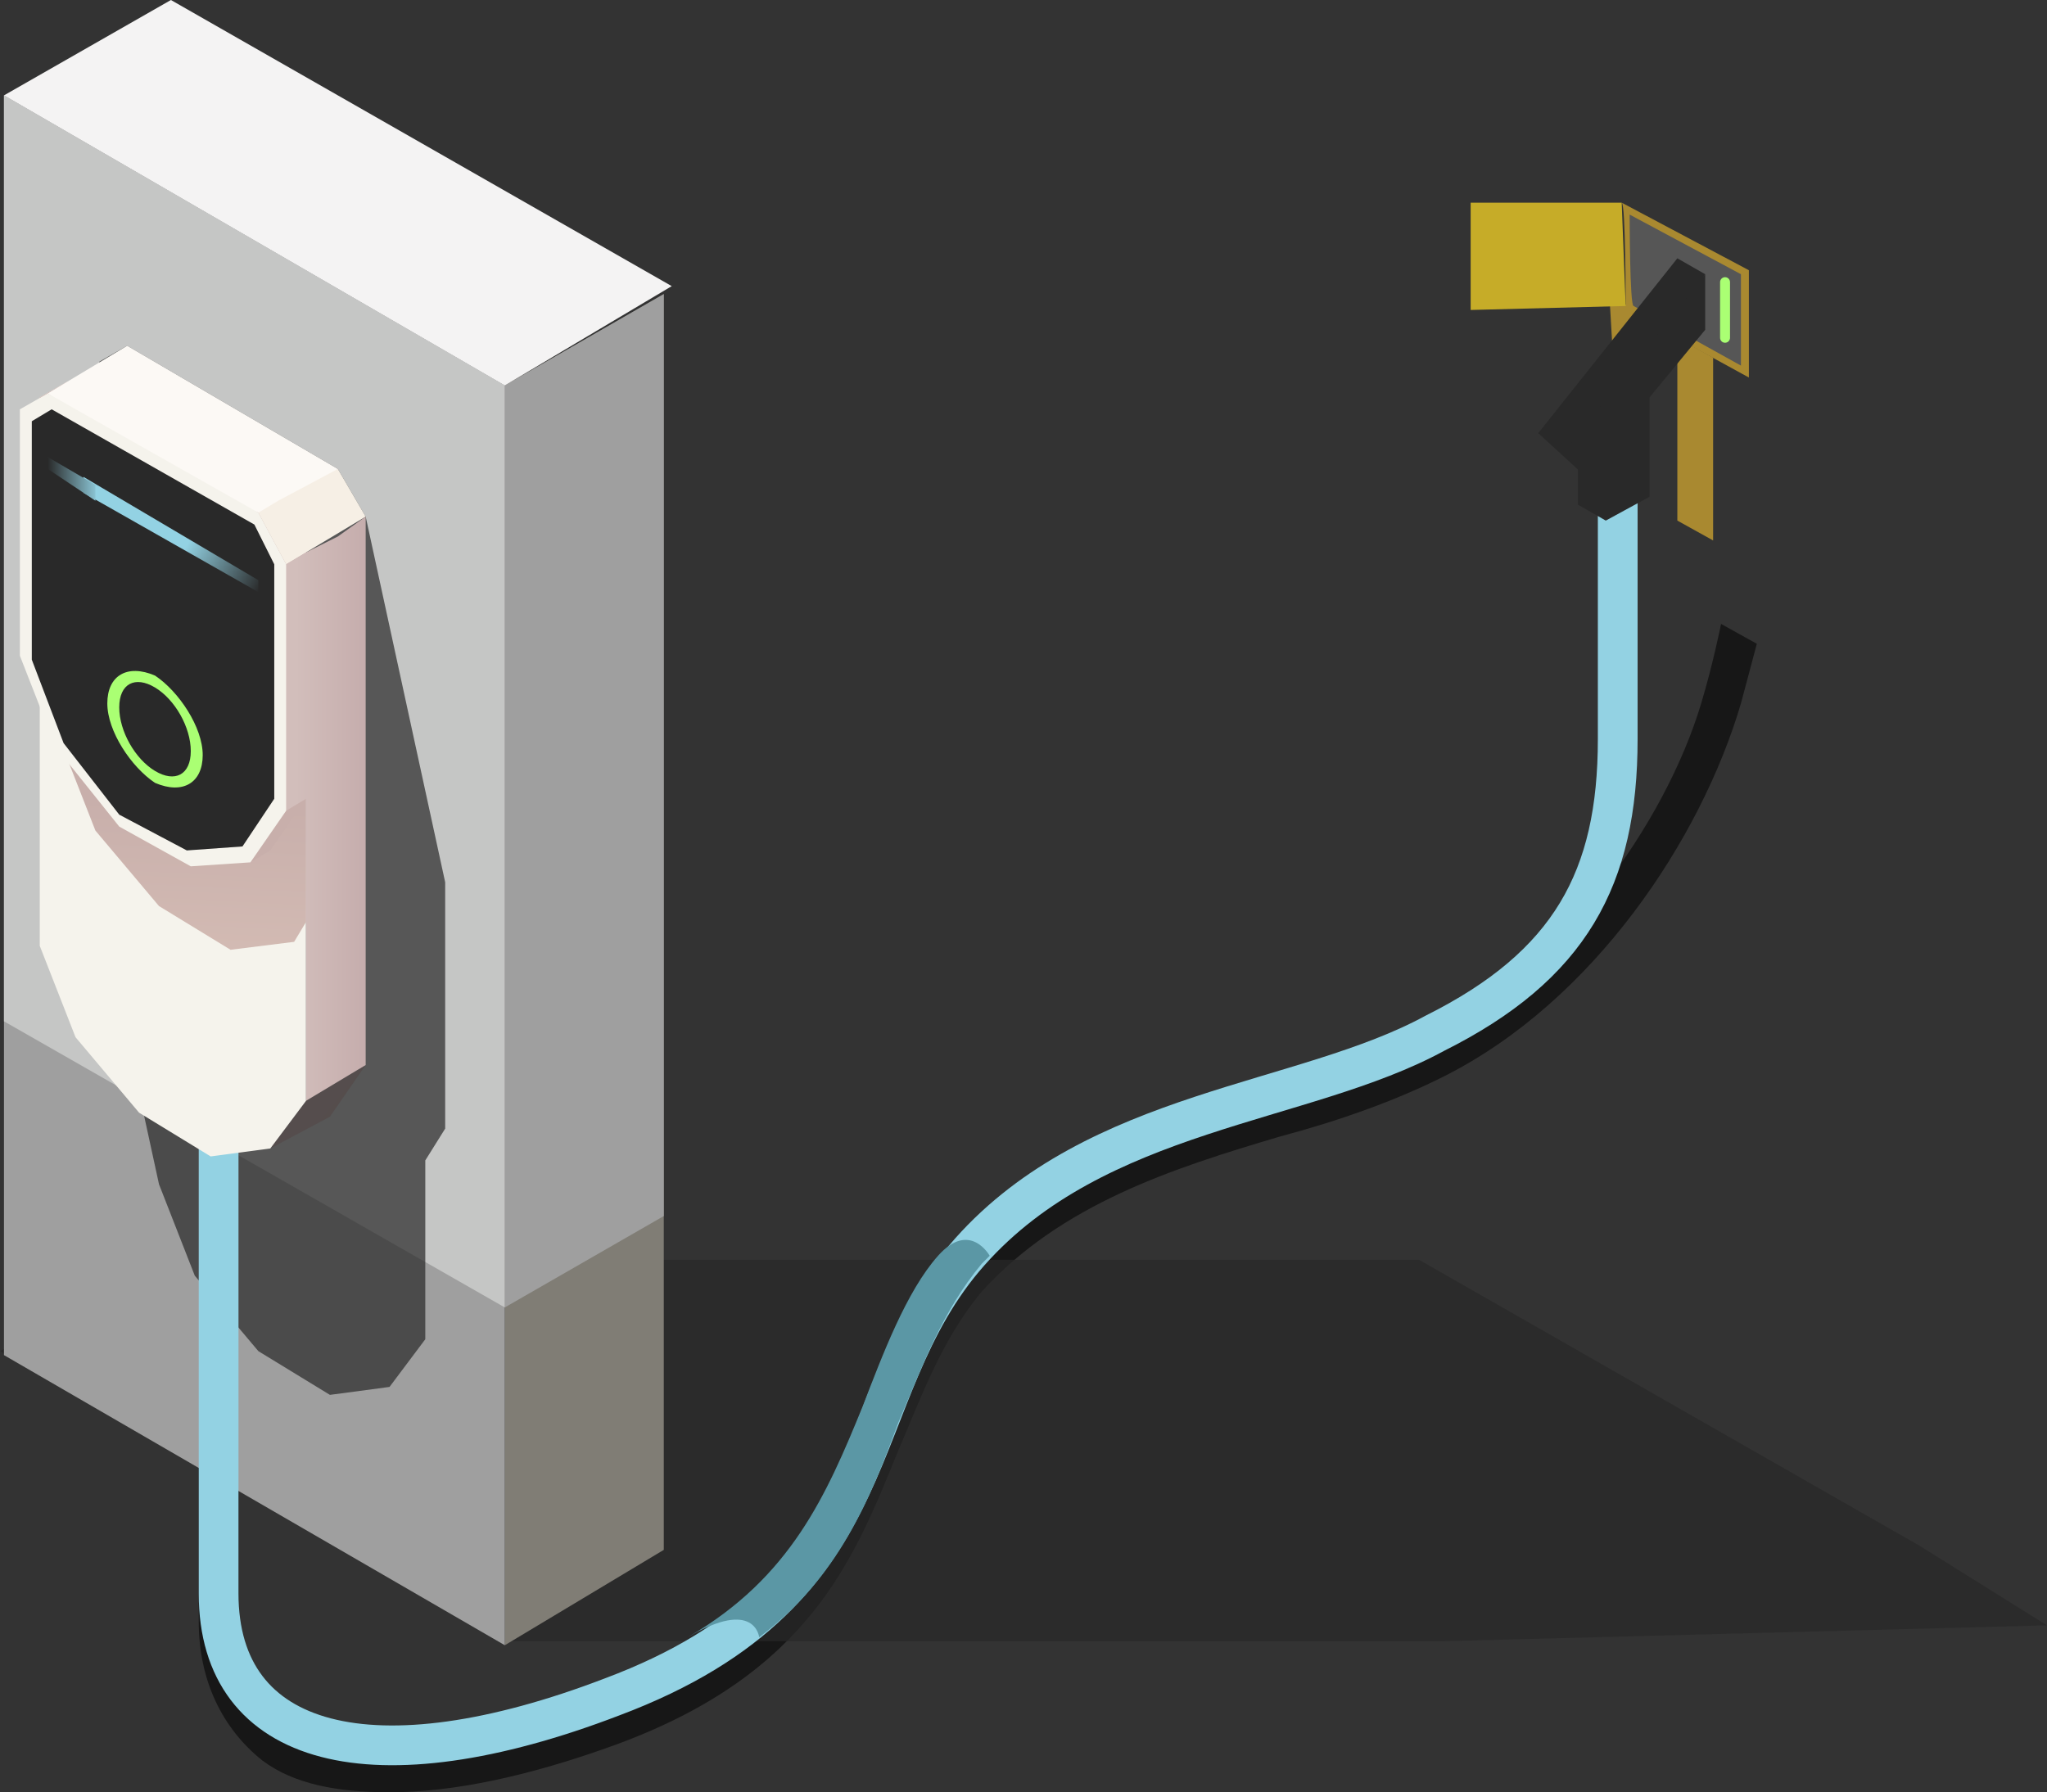 <?xml version="1.0" encoding="utf-8"?>
<!-- Generator: Adobe Illustrator 26.0.3, SVG Export Plug-In . SVG Version: 6.00 Build 0)  -->
<svg version="1.1" id="Layer_1" xmlns="http://www.w3.org/2000/svg" xmlns:xlink="http://www.w3.org/1999/xlink" x="0px" y="0px"
	 viewBox="0 0 51.5 45.1" style="enable-background:new 0 0 51.5 45.1;" xml:space="preserve">
<rect x="0" y="0" width="51.5" height="45.1" fill="#333333" stroke="none"/>
<style type="text/css">
	.st0{display:none;}
	.st1{display:inline;}
	.st2{opacity:0.7;fill-rule:evenodd;clip-rule:evenodd;fill:#292929;enable-background:new    ;}
	.st3{fill-rule:evenodd;clip-rule:evenodd;fill:#E5DED8;}
	.st4{fill-rule:evenodd;clip-rule:evenodd;fill:#D0CAC1;}
	.st5{fill-rule:evenodd;clip-rule:evenodd;fill:url(#SVGID_1_);}
	.st6{fill-rule:evenodd;clip-rule:evenodd;fill:url(#SVGID_00000146466605576880117230000002568470528084662692_);}
	.st7{fill-rule:evenodd;clip-rule:evenodd;fill:url(#SVGID_00000027579059977246846410000015658534693106355643_);}
	.st8{fill-rule:evenodd;clip-rule:evenodd;fill:url(#SVGID_00000018237528433747742270000011155822112326407059_);}
	.st9{fill-rule:evenodd;clip-rule:evenodd;fill:url(#SVGID_00000062890894243804339390000011236627509037202323_);}
	.st10{fill-rule:evenodd;clip-rule:evenodd;fill:url(#SVGID_00000052102332492932494270000004585388989986747570_);}
	.st11{fill-rule:evenodd;clip-rule:evenodd;fill:#DEBA8A;}
	.st12{fill-rule:evenodd;clip-rule:evenodd;fill:url(#SVGID_00000044143644507723766360000006238874523152377511_);}
	.st13{fill-rule:evenodd;clip-rule:evenodd;fill:url(#SVGID_00000104665540143359207320000002961711478249176708_);}
	.st14{fill-rule:evenodd;clip-rule:evenodd;fill:url(#SVGID_00000166674930840041430890000015882127525640783538_);}
	.st15{fill-rule:evenodd;clip-rule:evenodd;fill:url(#SVGID_00000065041586349219704360000017229568091025965710_);}
	.st16{fill-rule:evenodd;clip-rule:evenodd;fill:#FADA9F;}
	.st17{fill-rule:evenodd;clip-rule:evenodd;fill:url(#SVGID_00000168096059704498649670000007235681447923067794_);}
	.st18{fill-rule:evenodd;clip-rule:evenodd;fill:url(#SVGID_00000177482455018795280460000016238800357478808511_);}
	.st19{fill-rule:evenodd;clip-rule:evenodd;fill:url(#SVGID_00000030448823858923624010000015351338544474712237_);}
	.st20{fill-rule:evenodd;clip-rule:evenodd;fill:url(#SVGID_00000102535461114628108960000000415024946606904743_);}
	.st21{fill-rule:evenodd;clip-rule:evenodd;fill:url(#SVGID_00000082360057477380099420000007838223417121917878_);}
	.st22{fill-rule:evenodd;clip-rule:evenodd;fill:url(#SVGID_00000059293428619994270770000001179734631156036792_);}
	.st23{fill-rule:evenodd;clip-rule:evenodd;fill:url(#SVGID_00000071518147158075470200000013809466698919977398_);}
	.st24{fill-rule:evenodd;clip-rule:evenodd;fill:url(#SVGID_00000004539030245779755300000003152111351755163574_);}
	.st25{fill-rule:evenodd;clip-rule:evenodd;fill:url(#SVGID_00000062871822802622574720000007700067531950836921_);}
	
		.st26{opacity:0.7;fill-rule:evenodd;clip-rule:evenodd;fill:url(#SVGID_00000014635600430735046840000008772845403078660532_);enable-background:new    ;}
	.st27{fill-rule:evenodd;clip-rule:evenodd;fill:url(#SVGID_00000127043103875887432800000002544188724205179784_);}
	.st28{fill-rule:evenodd;clip-rule:evenodd;fill:url(#SVGID_00000181786641294537395990000002089565218774730668_);}
	.st29{fill-rule:evenodd;clip-rule:evenodd;fill:url(#SVGID_00000144298975790604061380000001803937643590981567_);}
	.st30{fill-rule:evenodd;clip-rule:evenodd;fill:#F5D938;}
	.st31{fill-rule:evenodd;clip-rule:evenodd;fill:#FDE354;}
	.st32{fill-rule:evenodd;clip-rule:evenodd;fill:url(#SVGID_00000080199786845506415460000013192760280315453622_);}
	.st33{fill-rule:evenodd;clip-rule:evenodd;fill:#9C8823;}
	.st34{fill:#C05F2E;}
	.st35{fill:#8B2C17;}
	.st36{fill:#F6AF86;}
	.st37{opacity:0.6;fill:#F18B64;enable-background:new    ;}
	.st38{fill:#F18B64;}
	.st39{fill:#BC5525;}
	.st40{fill:#BC2934;}
	.st41{fill:#E23D42;}
	.st42{fill:#FED04F;}
	.st43{fill:#399660;}
	.st44{fill:#71BF93;}
	.st45{fill:#2CB5AD;}
	.st46{fill:#55B681;}
	.st47{fill:#212331;}
	.st48{fill:#481713;}
	.st49{fill:#1F0605;}
	.st50{fill:#FBCC98;}
	.st51{fill:#454545;}
	.st52{fill:#767575;}
	.st53{fill:#606060;}
	.st54{fill:#5EBFBC;}
	.st55{opacity:0.5;fill:#5EBFBC;enable-background:new    ;}
	.st56{fill:#E5DED8;}
	.st57{fill:url(#SVGID_00000157294945396064071070000009195584527223374773_);}
	.st58{fill:#D0CAC1;}
	.st59{fill:#5C5B5C;}
	.st60{opacity:0.55;enable-background:new    ;}
	.st61{fill-rule:evenodd;clip-rule:evenodd;fill:url(#SVGID_00000099638280783765757590000014615089987621522570_);}
	.st62{fill-rule:evenodd;clip-rule:evenodd;fill:#9F9F9F;}
	.st63{fill-rule:evenodd;clip-rule:evenodd;fill:#C5C6C5;}
	.st64{fill-rule:evenodd;clip-rule:evenodd;fill:#F4F3F3;}
	.st65{fill-rule:evenodd;clip-rule:evenodd;fill:#63A1B1;}
	.st66{fill-rule:evenodd;clip-rule:evenodd;fill:url(#SVGID_00000057135321736948643360000004238487899129672366_);}
	.st67{fill:none;stroke:#93D2E3;stroke-miterlimit:10;}
	.st68{fill:#5B97A5;}
	.st69{fill-rule:evenodd;clip-rule:evenodd;fill:#A98930;}
	.st70{fill-rule:evenodd;clip-rule:evenodd;fill:#F5F3EC;}
	.st71{fill-rule:evenodd;clip-rule:evenodd;fill:url(#SVGID_00000067925621880895878680000001089138087887404961_);}
	.st72{fill-rule:evenodd;clip-rule:evenodd;fill:#C8AFAB;}
	.st73{fill-rule:evenodd;clip-rule:evenodd;fill:#FCF9F5;}
	.st74{fill-rule:evenodd;clip-rule:evenodd;fill:#F6EFE5;}
	.st75{fill-rule:evenodd;clip-rule:evenodd;fill:url(#SVGID_00000029014025417283085350000000102256685298144954_);}
	.st76{fill-rule:evenodd;clip-rule:evenodd;fill:#292929;}
	.st77{fill-rule:evenodd;clip-rule:evenodd;fill:url(#SVGID_00000139994013116951504800000017993324929106654112_);}
	.st78{fill-rule:evenodd;clip-rule:evenodd;fill:#AAFF73;}
	.st79{fill-rule:evenodd;clip-rule:evenodd;fill:url(#SVGID_00000041986043017280213290000005229588419084327326_);}
	.st80{fill-rule:evenodd;clip-rule:evenodd;fill:#565656;}
	.st81{fill:#A98930;}
	.st82{fill:none;stroke:#AAFF73;stroke-width:0.25;stroke-linecap:round;stroke-linejoin:round;stroke-miterlimit:10;}
	.st83{fill-rule:evenodd;clip-rule:evenodd;fill:#C6AC28;}
</style>
<g id="Layer_1_00000149341664659648248860000013999529981387630761_" class="st0">
	<g class="st1">
		<g id="Layer_2_00000093890303072686775040000002081366211503548605_">
			<g id="Layer_1-2">
				<path class="st2" d="M-59.9-2.1l51.6,29.8l-2.3,1.4l2.7,1.5h30.3l2,1.2H26l2-1.2h6.8l7-4l-2.7-1.5h-6.8l12.9-7.5l2-1.2l0,0
					l-2-1.2l0,0L29.8,6.4l0,0l-2-1.2l0,0L12.5-3.6l0,0l-2-1.2l0,0l-15.4-8.8l-2-1.2h-1.6l-12.2,7.2h-39.6l-7,4l2.7,1.5H-59.9z
					 M26.5,25h-8.3L7.9,19L27,8l14.5,8.4L26.5,25L26.5,25z M12.5,25H0.9l-47-27.1h11.7L12.5,25L12.5,25z M-24.8-2.1h2.8l7-4
					l-1.4-0.8l8.7-5L6.8-3.5l-19.1,11l-14.5-8.4L-24.8-2.1L-24.8-2.1z M5,17.4L-9.5,9L9.6-2l14.5,8.3L5,17.4L5,17.4z M-2,25
					L-48.9-2.1h0.9L-1.1,25H-2z"/>
				<polygon class="st2" points="-73.4,-6.2 -64.4,-6.2 -59.5,-9 -64.4,-11.8 -73.4,-11.8 				"/>
				<polygon class="st3" points="-68.5,-18 -73.4,-15.2 -78.3,-18 -73.4,-20.8 				"/>
				<polygon class="st4" points="-78.3,-18 -73.4,-15.2 -73.4,-6.2 -78.3,-9 				"/>
				
					<linearGradient id="SVGID_1_" gradientUnits="userSpaceOnUse" x1="-88.261" y1="-728.763" x2="-78.302" y2="-733.623" gradientTransform="matrix(1 0 0 -1 0 -749.31)">
					<stop  offset="0" style="stop-color:#A19487"/>
					<stop  offset="1" style="stop-color:#7F7C75"/>
				</linearGradient>
				<polygon class="st5" points="-68.5,-18 -73.4,-15.2 -73.4,-6.2 -68.5,-9 				"/>
				<polygon class="st4" points="-69.4,-18 -73.4,-15.7 -77.4,-18 -73.4,-20.3 				"/>
				
					<linearGradient id="SVGID_00000016076933806647879300000003282952574088450982_" gradientUnits="userSpaceOnUse" x1="-81.094" y1="-712.322" x2="-70.464" y2="-745.051" gradientTransform="matrix(1 0 0 -1 0 -749.31)">
					<stop  offset="0" style="stop-color:#A19487"/>
					<stop  offset="1" style="stop-color:#7F7C75"/>
				</linearGradient>
				
					<polygon style="fill-rule:evenodd;clip-rule:evenodd;fill:url(#SVGID_00000016076933806647879300000003282952574088450982_);" points="
					-72,-16.6 -73.4,-15.7 -77.4,-18 -73.4,-20.3 				"/>
				
					<linearGradient id="SVGID_00000013876844502804543400000007339058021368429758_" gradientUnits="userSpaceOnUse" x1="8.88" y1="-729.625" x2="-1.77" y2="-749.645" gradientTransform="matrix(1 0 0 -1 0 -749.31)">
					<stop  offset="0" style="stop-color:#1B160A"/>
					<stop  offset="1" style="stop-color:#373328"/>
				</linearGradient>
				
					<polygon style="fill-rule:evenodd;clip-rule:evenodd;fill:url(#SVGID_00000013876844502804543400000007339058021368429758_);" points="
					-2.1,-4 -2.1,-10.2 10.3,-17.3 10.3,-11.2 				"/>
				
					<linearGradient id="SVGID_00000124140263166984088780000018066631432149261235_" gradientUnits="userSpaceOnUse" x1="14.196" y1="-754.691" x2="3.976" y2="-738.331" gradientTransform="matrix(1 0 0 -1 0 -749.31)">
					<stop  offset="0" style="stop-color:#2A241B"/>
					<stop  offset="1" style="stop-color:#444035"/>
				</linearGradient>
				
					<polygon style="fill-rule:evenodd;clip-rule:evenodd;fill:url(#SVGID_00000124140263166984088780000018066631432149261235_);" points="
					-1.5,-5 9.8,-11.5 9.8,-16.4 -1.5,-9.8 				"/>
				
					<linearGradient id="SVGID_00000147928644548497169820000005025633502617490076_" gradientUnits="userSpaceOnUse" x1="-86.308" y1="-646.479" x2="-47.478" y2="-765.989" gradientTransform="matrix(1 0 0 -1 0 -749.31)">
					<stop  offset="0" style="stop-color:#A19487"/>
					<stop  offset="1" style="stop-color:#7F7C75"/>
				</linearGradient>
				
					<polygon style="fill-rule:evenodd;clip-rule:evenodd;fill:url(#SVGID_00000147928644548497169820000005025633502617490076_);" points="
					-64.6,-2.1 -64.6,-44.7 -57.7,-48.7 -57.7,-6.1 				"/>
				<polygon class="st3" points="-67.3,-46.3 -64.6,-44.7 -57.7,-48.7 -60.3,-50.3 				"/>
				<polygon class="st3" points="-64.6,-8.4 -10.7,22.7 -5.3,19.6 -59.2,-11.5 				"/>
				
					<linearGradient id="SVGID_00000057131012141417060620000004468883297455715762_" gradientUnits="userSpaceOnUse" x1="-70.526" y1="-706.049" x2="-50.867" y2="-766.559" gradientTransform="matrix(1 0 0 -1 0 -749.31)">
					<stop  offset="0" style="stop-color:#A19487"/>
					<stop  offset="1" style="stop-color:#7F7C75"/>
				</linearGradient>
				
					<polygon style="fill-rule:evenodd;clip-rule:evenodd;fill:url(#SVGID_00000057131012141417060620000004468883297455715762_);" points="
					-53.8,-8.4 -59.2,-11.5 -64.6,-8.4 				"/>
				<polygon class="st11" points="-64.1,-8.7 -10.2,22.4 -10.2,21.7 -64.1,-9.4 				"/>
				
					<linearGradient id="SVGID_00000085929793612385449790000014949842852971024546_" gradientUnits="userSpaceOnUse" x1="-62.924" y1="-739.748" x2="-64.234" y2="-740.738" gradientTransform="matrix(1 0 0 -1 0 -749.31)">
					<stop  offset="0" style="stop-color:#B2946B"/>
					<stop  offset="1" style="stop-color:#A3855C"/>
				</linearGradient>
				
					<polygon style="fill-rule:evenodd;clip-rule:evenodd;fill:url(#SVGID_00000085929793612385449790000014949842852971024546_);" points="
					-64.1,-8.7 -63.5,-8.4 -63.5,-9.1 -64.1,-9.4 				"/>
				<polygon class="st11" points="-62.7,-9.5 -8.7,21.6 -8.7,20.9 -62.7,-10.2 				"/>
				<polygon class="st11" points="-61.3,-10.4 -7.3,20.8 -7.3,20.1 -61.3,-11.1 				"/>
				<polygon class="st11" points="-59.8,-11.2 -5.9,20 -5.9,19.2 -59.8,-11.9 				"/>
				
					<linearGradient id="SVGID_00000134950115898316118880000014216383685319134346_" gradientUnits="userSpaceOnUse" x1="-60.244" y1="-738.797" x2="-61.324" y2="-739.697" gradientTransform="matrix(1 0 0 -1 0 -749.31)">
					<stop  offset="0" style="stop-color:#B2946B"/>
					<stop  offset="1" style="stop-color:#A3855C"/>
				</linearGradient>
				
					<polygon style="fill-rule:evenodd;clip-rule:evenodd;fill:url(#SVGID_00000134950115898316118880000014216383685319134346_);" points="
					-62.7,-9.5 -60.7,-8.4 -60.7,-9.1 -62.7,-10.2 				"/>
				
					<linearGradient id="SVGID_00000103958335870493599300000012076955620432810894_" gradientUnits="userSpaceOnUse" x1="-58.331" y1="-738.103" x2="-59.211" y2="-739.113" gradientTransform="matrix(1 0 0 -1 0 -749.31)">
					<stop  offset="0" style="stop-color:#B2946B"/>
					<stop  offset="1" style="stop-color:#A3855C"/>
				</linearGradient>
				
					<polygon style="fill-rule:evenodd;clip-rule:evenodd;fill:url(#SVGID_00000103958335870493599300000012076955620432810894_);" points="
					-61.3,-10.4 -57.9,-8.4 -57.9,-9.1 -61.3,-11.1 				"/>
				
					<linearGradient id="SVGID_00000021086879782225150340000012472376975791208338_" gradientUnits="userSpaceOnUse" x1="-55.972" y1="-737.515" x2="-57.092" y2="-738.806" gradientTransform="matrix(1 0 0 -1 0 -749.31)">
					<stop  offset="0" style="stop-color:#B2946B"/>
					<stop  offset="1" style="stop-color:#A3855C"/>
				</linearGradient>
				
					<polygon style="fill-rule:evenodd;clip-rule:evenodd;fill:url(#SVGID_00000021086879782225150340000012472376975791208338_);" points="
					-59.8,-11.2 -55,-8.4 -55,-9.1 -59.8,-11.9 				"/>
				<path class="st16" d="M-63.5-9.1l53.4,30.8l1-0.6L-62.5-9.7L-63.5-9.1L-63.5-9.1z M-62.1-9.9l1-0.6l53.3,30.8l-1,0.6L-62.1-9.9z
					 M-60.7-10.7l1-0.6l53.4,30.8l-1,0.6L-60.7-10.7z M-59.3-11.6l1-0.6l53.4,30.8l-1,0.6L-59.3-11.6z"/>
				
					<linearGradient id="SVGID_00000182522192223976933330000005931656080239481477_" gradientUnits="userSpaceOnUse" x1="-58.106" y1="-740.862" x2="-60.875" y2="-735.864" gradientTransform="matrix(1 0 0 -1 0 -749.31)">
					<stop  offset="0" style="stop-color:#B2946B"/>
					<stop  offset="1" style="stop-color:#A3855C"/>
				</linearGradient>
				<path style="fill-rule:evenodd;clip-rule:evenodd;fill:url(#SVGID_00000182522192223976933330000005931656080239481477_);" d="
					M-64.1-9.4l0.6,0.3h2L-63-10L-64.1-9.4L-64.1-9.4z M-60.7-9.1l-2-1.1l1-0.6l3,1.7C-58.7-9.1-60.7-9.1-60.7-9.1z M-57.9-9.1h2
					l-4.4-2.5l-1,0.6L-57.9-9.1L-57.9-9.1z M-55-9.1h2l-5.8-3.3l-1,0.6L-55-9.1z"/>
				<polygon class="st4" points="-64.6,-2.1 -64.6,-44.7 -67.3,-46.3 -67.3,-3.6 				"/>
				<polygon class="st3" points="11.2,-19.5 9.2,-18.3 -44.8,-49.5 -42.8,-50.6 				"/>
				<polygon class="st3" points="-66.6,-36.8 -64.6,-35.7 -40.8,-49.5 -42.8,-50.6 -57.7,-42 -58.5,-40.8 -64.6,-38 				"/>
				
					<linearGradient id="SVGID_00000167371346428251816740000007478184960668542387_" gradientUnits="userSpaceOnUse" x1="-57.04" y1="-710.654" x2="-63.01" y2="-703.274" gradientTransform="matrix(1 0 0 -1 0 -749.31)">
					<stop  offset="0" style="stop-color:#A19487"/>
					<stop  offset="1" style="stop-color:#7F7C75"/>
				</linearGradient>
				
					<polygon style="fill-rule:evenodd;clip-rule:evenodd;fill:url(#SVGID_00000167371346428251816740000007478184960668542387_);" points="
					-60.6,-38 -54.9,-40.8 -52.3,-42.8 -53.6,-43.5 -55,-43.5 -64.6,-38 				"/>
				
					<linearGradient id="SVGID_00000058549893896878199810000016782934142404354965_" gradientUnits="userSpaceOnUse" x1="8.887" y1="-735.591" x2="-6.193" y2="-737.981" gradientTransform="matrix(1 0 0 -1 0 -749.31)">
					<stop  offset="0" style="stop-color:#A19487"/>
					<stop  offset="1" style="stop-color:#7F7C75"/>
				</linearGradient>
				
					<polygon style="fill-rule:evenodd;clip-rule:evenodd;fill:url(#SVGID_00000058549893896878199810000016782934142404354965_);" points="
					-10.7,-5.2 -10.7,-6.8 11.2,-19.5 11.2,-17.8 				"/>
				<polygon class="st4" points="7.5,-17.7 7.5,-19.3 -8.1,-28.3 -8.1,-26.7 				"/>
				
					<linearGradient id="SVGID_00000032649036413737943710000005166243757197212594_" gradientUnits="userSpaceOnUse" x1="-20.424" y1="-723.276" x2="-12.034" y2="-738.416" gradientTransform="matrix(1 0 0 -1 0 -749.31)">
					<stop  offset="0" style="stop-color:#A19487"/>
					<stop  offset="1" style="stop-color:#7F7C75"/>
				</linearGradient>
				
					<polygon style="fill-rule:evenodd;clip-rule:evenodd;fill:url(#SVGID_00000032649036413737943710000005166243757197212594_);" points="
					-28,-15.2 -28,-16.8 -8.1,-28.3 -8.1,-28.3 -8.1,-28.3 -7.3,-26.2 -8.1,-26.7 				"/>
				<polygon class="st4" points="-9.9,-27.7 -9.9,-29.3 -25.4,-38.3 -25.4,-36.7 				"/>
				
					<linearGradient id="SVGID_00000031920066580441456240000000108414998223517589_" gradientUnits="userSpaceOnUse" x1="-37.724" y1="-713.28" x2="-29.325" y2="-728.42" gradientTransform="matrix(1 0 0 -1 0 -749.31)">
					<stop  offset="0" style="stop-color:#A19487"/>
					<stop  offset="1" style="stop-color:#7F7C75"/>
				</linearGradient>
				
					<polygon style="fill-rule:evenodd;clip-rule:evenodd;fill:url(#SVGID_00000031920066580441456240000000108414998223517589_);" points="
					-45.3,-25.2 -45.3,-26.8 -25.4,-38.3 -25.4,-38.3 -25.4,-38.3 -24.6,-36.2 -25.4,-36.7 				"/>
				<polygon class="st4" points="-27.2,-37.7 -27.2,-39.3 -42.8,-48.3 -42.8,-46.7 				"/>
				
					<linearGradient id="SVGID_00000146470772015754218630000004732900279961301132_" gradientUnits="userSpaceOnUse" x1="-55.059" y1="-703.3" x2="-46.669" y2="-718.45" gradientTransform="matrix(1 0 0 -1 0 -749.31)">
					<stop  offset="0" style="stop-color:#A19487"/>
					<stop  offset="1" style="stop-color:#7F7C75"/>
				</linearGradient>
				
					<polygon style="fill-rule:evenodd;clip-rule:evenodd;fill:url(#SVGID_00000146470772015754218630000004732900279961301132_);" points="
					-62.6,-35.2 -62.6,-36.8 -42.8,-48.3 -42.8,-48.3 -42.8,-48.3 -41.9,-46.2 -42.8,-46.7 				"/>
				<path class="st3" d="M-49.3-26.8l2,1.2l23.9-13.8l-2-1.2L-49.3-26.8z"/>
				<path class="st3" d="M-32-16.8l2,1.2l23.9-13.8l-2-1.2L-32-16.8z"/>
				<polygon class="st3" points="-14.7,-6.8 -12.7,-5.7 11.2,-19.5 9.2,-20.6 				"/>
				<polygon class="st3" points="-10.7,-13.6 -8.1,-12 -1.1,-16.1 -3.7,-17.6 				"/>
				<polygon class="st4" points="-8.1,30.6 -8.1,-12 -10.7,-13.6 -10.7,29.1 				"/>
				
					<linearGradient id="SVGID_00000133504886285386461080000004756678734132236675_" gradientUnits="userSpaceOnUse" x1="-41.496" y1="-736.388" x2="-34.946" y2="-725.038" gradientTransform="matrix(1 0 0 -1 0 -749.31)">
					<stop  offset="0" style="stop-color:#A19487"/>
					<stop  offset="1" style="stop-color:#7F7C75"/>
				</linearGradient>
				<path style="fill-rule:evenodd;clip-rule:evenodd;fill:url(#SVGID_00000133504886285386461080000004756678734132236675_);" d="
					M-8.1,0.4l0.7-3.7l-0.7-1.9l-2.7-1.5v5.6L-8.1,0.4z M-64.6-32.3l-0.7-0.4l-2-5.1v-1.6l2.7,3.2V-32.3z"/>
				<polygon class="st3" points="-8.1,-5.3 -10.1,-4.1 -69.3,-38.4 -67.3,-39.5 				"/>
				<polygon class="st4" points="-10.1,-2.5 -10.1,-4.1 -69.3,-38.4 -69.3,-36.7 				"/>
				
					<linearGradient id="SVGID_00000105389433285146557170000009998379879990776706_" gradientUnits="userSpaceOnUse" x1="-19.096" y1="-711.948" x2="2.974" y2="-779.869" gradientTransform="matrix(1 0 0 -1 0 -749.31)">
					<stop  offset="0" style="stop-color:#A19487"/>
					<stop  offset="1" style="stop-color:#7F7C75"/>
				</linearGradient>
				
					<polygon style="fill-rule:evenodd;clip-rule:evenodd;fill:url(#SVGID_00000105389433285146557170000009998379879990776706_);" points="
					-8.1,30.6 -8.1,-12 -1.1,-16.1 -1.1,26.6 				"/>
				
					<linearGradient id="SVGID_00000071555185868115481220000008897485825577047190_" gradientUnits="userSpaceOnUse" x1="-18.525" y1="-712.015" x2="3.405" y2="-779.495" gradientTransform="matrix(1 0 0 -1 0 -749.31)">
					<stop  offset="0" style="stop-color:#A19487"/>
					<stop  offset="1" style="stop-color:#7F7C75"/>
				</linearGradient>
				
					<polygon style="fill-rule:evenodd;clip-rule:evenodd;fill:url(#SVGID_00000071555185868115481220000008897485825577047190_);" points="
					-10.1,-2.5 -10.1,-4.1 -5.7,-6.7 -5.7,-5 				"/>
				<polygon class="st4" points="-9,25.4 -9,23.7 -66.5,-9.5 -66.5,-7.8 				"/>
				
					<linearGradient id="SVGID_00000096764427973465758290000008814060646135268496_" gradientUnits="userSpaceOnUse" x1="8.7" y1="-790.21" x2="59.8" y2="-790.21" gradientTransform="matrix(1 0 0 -1 0 -749.31)">
					<stop  offset="0" style="stop-color:#292929"/>
					<stop  offset="1" style="stop-color:#292929"/>
				</linearGradient>
				
					<polygon style="opacity:0.7;fill-rule:evenodd;clip-rule:evenodd;fill:url(#SVGID_00000096764427973465758290000008814060646135268496_);enable-background:new    ;" points="
					8.7,39.2 21.3,46.5 50.6,46.5 52.9,46.5 57,44.2 59.8,42.5 47.2,35.3 44.9,35.3 42.1,36.9 12.7,36.9 				"/>
				
					<linearGradient id="SVGID_00000052808743033126366570000002685351128811436168_" gradientUnits="userSpaceOnUse" x1="5.098" y1="-764.083" x2="11.908" y2="-769.593" gradientTransform="matrix(1 0 0 -1 0 -749.31)">
					<stop  offset="0" style="stop-color:#A19487"/>
					<stop  offset="1" style="stop-color:#7F7C75"/>
				</linearGradient>
				
					<polygon style="fill-rule:evenodd;clip-rule:evenodd;fill:url(#SVGID_00000052808743033126366570000002685351128811436168_);" points="
					21.3,46.5 21.3,14.8 25.3,12.5 25.3,44.2 				"/>
				
					<linearGradient id="SVGID_00000082341410137038508630000012993263530767140500_" gradientUnits="userSpaceOnUse" x1="19.494" y1="-766.058" x2="26.424" y2="-781.628" gradientTransform="matrix(1 0 0 -1 0 -749.31)">
					<stop  offset="0" style="stop-color:#AA8930"/>
					<stop  offset="1" style="stop-color:#A18428"/>
				</linearGradient>
				
					<polygon style="fill-rule:evenodd;clip-rule:evenodd;fill:url(#SVGID_00000082341410137038508630000012993263530767140500_);" points="
					21.3,38.1 21.3,14.8 25.3,12.5 25.3,35.7 				"/>
				
					<linearGradient id="SVGID_00000012443017342085662130000006458251786918080145_" gradientUnits="userSpaceOnUse" x1="24.786" y1="-763.503" x2="31.866" y2="-779.403" gradientTransform="matrix(1 0 0 -1 0 -749.31)">
					<stop  offset="0" style="stop-color:#AA8930"/>
					<stop  offset="1" style="stop-color:#A18428"/>
				</linearGradient>
				
					<polygon style="fill-rule:evenodd;clip-rule:evenodd;fill:url(#SVGID_00000012443017342085662130000006458251786918080145_);" points="
					21.3,17.1 21.3,14.8 28.1,10.9 28.1,13.2 				"/>
				<polygon class="st4" points="21.3,46.5 21.3,14.8 8.7,7.6 8.7,39.2 				"/>
				<polygon class="st30" points="21.3,38.1 21.3,14.8 8.7,7.6 8.7,30.8 				"/>
				<polygon class="st31" points="8.7,7.6 21.3,14.8 28.1,10.9 15.5,3.6 				"/>
				
					<linearGradient id="SVGID_00000104699669156321721120000007780759484464354484_" gradientUnits="userSpaceOnUse" x1="33.207" y1="-796.299" x2="23.617" y2="-775.719" gradientTransform="matrix(1 0 0 -1 0 -749.31)">
					<stop  offset="0" style="stop-color:#1B160A"/>
					<stop  offset="1" style="stop-color:#373328"/>
				</linearGradient>
				<path style="fill-rule:evenodd;clip-rule:evenodd;fill:url(#SVGID_00000104699669156321721120000007780759484464354484_);" d="
					M22.1,34.1l0.4-0.3v-0.9l2-1.1v-0.6l-2,1.1v-0.9l-0.4,0.2V34.1z M22.1,31.3v-0.6l2.4-1.4v0.6L22.1,31.3L22.1,31.3z M24.5,27.6
					c0-0.3-0.1-0.6-0.3-0.8l-0.3,0.6c0.1,0.1,0.2,0.3,0.2,0.5c0,0.5-0.3,1-0.7,1.3c-0.1,0.1-0.3,0.1-0.5,0.1
					c-0.1-0.1-0.2-0.2-0.2-0.5s0.1-0.5,0.2-0.8l-0.4-0.2c-0.2,0.4-0.3,0.8-0.3,1.2c0,0.3,0.1,0.6,0.3,0.8c0.3,0.1,0.6,0.1,0.8-0.1
					c0.4-0.2,0.7-0.5,0.9-0.9C24.4,28.4,24.5,28,24.5,27.6z M22.1,27.3v-0.6l1-0.6l-1-0.4v-0.6l1.1,0.4l1.3-2v0.9l-1,1.7l1-0.6v0.6
					L22.1,27.3L22.1,27.3z M24.5,23.3v-2l-0.4,0.3V23l-0.6,0.3v-1.1l-0.4,0.3v1.1l-0.5,0.3v-1.5l-0.4,0.2v2L24.5,23.3L24.5,23.3z
					 M22.1,22.3v-2.5l0.4-0.2v0.9l2-1.1V20l-2,1.1V22L22.1,22.3L22.1,22.3z M22.1,18.6c0-0.2,0-0.4,0.1-0.6s0.1-0.4,0.2-0.5l0.3,0.2
					c-0.1,0.2-0.2,0.4-0.2,0.6s0,0.3,0.1,0.3s0.2,0,0.2-0.1c0.1-0.2,0.1-0.3,0.1-0.5c0-0.3,0.1-0.5,0.2-0.8c0.1-0.2,0.3-0.5,0.5-0.6
					c0.1-0.1,0.4-0.1,0.5,0c0.2,0.2,0.2,0.4,0.2,0.6s0,0.5-0.1,0.7s-0.1,0.4-0.3,0.6l-0.3-0.2c0.1-0.2,0.2-0.5,0.2-0.8
					c0-0.2,0-0.4-0.1-0.4s-0.2,0.1-0.3,0.2c-0.1,0.2-0.2,0.4-0.2,0.6s-0.1,0.5-0.2,0.7s-0.3,0.4-0.5,0.6c-0.1,0.1-0.4,0.1-0.5,0
					C22.1,18.9,22.1,18.7,22.1,18.6L22.1,18.6z"/>
				<path class="st33" d="M-0.4-9.8L-0.4-9.8l0.2-0.1v1.2l-0.2,0.1v-0.9l-0.1,0.2l-0.1-0.1L-0.4-9.8z M0.4-10.3L0.4-10.3l0.3-0.1
					v0.7l0.2-0.1v0.2L0.7-9.5v0.3L0.5-9.1v-0.3L0-9.1v-0.2l0,0L0.4-10.3L0.4-10.3z M0.4-9.6V-10L0.2-9.5L0.4-9.6z M0.9-9.3l0.4-1.5
					l0.2-0.1l0.4,1L1.7-9.8V-10L1.2-9.7L1.1-9.5L0.9-9.3z M1.5-10.5L1.3-10l0.3-0.2L1.5-10.5z"/>
				<path class="st33" d="M3.5-12L3.5-12l0.2-0.1v0.7l0.1-0.1v0.2l-0.1,0.1v0.3l-0.2,0.1v-0.3L3-10.8V-11l0,0L3.5-12L3.5-12z
					 M3.5-11.3v-0.4l-0.3,0.5L3.5-11.3z M4.4-11.9v0.5l-0.2,0.1v-0.8l0.2-0.1v0.1c0-0.1,0.1-0.1,0.2-0.2c0.1,0,0.2-0.1,0.2,0
					c0.1-0.1,0.1-0.2,0.2-0.2s0.1,0,0.2,0c0,0,0.1,0.1,0.1,0.2v0.5l-0.2,0.1v-0.5v-0.1H5c0,0-0.1,0.1-0.1,0.2l0,0v0.5l-0.2,0.1v-0.4
					c0-0.1,0-0.1,0-0.1s0,0-0.1,0C4.6-12,4.5-11.9,4.4-11.9L4.4-11.9z M5.4-12v-0.8l0.2-0.1v0.8L5.4-12z M5.4-13
					C5.4-13,5.4-12.9,5.4-13C5.5-12.9,5.5-12.9,5.4-13c0.2,0.1,0.2,0,0.3,0v-0.1v-0.1H5.6c0,0-0.1,0-0.1,0.1v0.1H5.4z M6-12.8v0.5
					l-0.2,0.1V-13L6-13.1v0.1c0-0.1,0.1-0.1,0.2-0.2c0.1,0,0.1,0,0.2,0s0.1,0.1,0.1,0.2v0.5l-0.2,0.1v-0.4v-0.1H6.2
					C6.1-12.9,6.1-12.9,6-12.8L6-12.8z M7-13.2v-0.5l0.2-0.1v0.8L7-12.9V-13c0,0.1-0.1,0.1-0.2,0.2c-0.1,0.1-0.2,0.1-0.2,0
					c-0.1,0-0.1-0.1-0.1-0.2v-0.5l0.2-0.1v0.4c0,0.1,0,0.1,0,0.1h0.1C6.9-13.1,6.9-13.1,7-13.2L7-13.2z M7.8-13.4L7.8-13.4
					c-0.2,0.1-0.2,0.1-0.3,0.1c0,0-0.1-0.1-0.1-0.2v-0.3l-0.1,0.1v-0.2L7.4-14v-0.2l0.2-0.1v0.2l0.1-0.1v0.2l-0.1,0.1v0.3v0.1
					c0,0,0,0,0.1,0l0,0L7.8-13.4L7.8-13.4z M7.9-13.8c0-0.1,0-0.2,0.1-0.3s0.1-0.2,0.2-0.3c0.1,0,0.2,0,0.2,0
					c0.1,0.1,0.1,0.1,0.1,0.2v0.1L7.9-13.8c0.1,0,0.1,0.1,0.2,0.1h0.1c0.1,0,0.1-0.1,0.2-0.2l0.1,0.1c-0.1,0.1-0.2,0.2-0.3,0.3
					c-0.1,0-0.2,0-0.2,0C7.9-13.6,7.9-13.7,7.9-13.8L7.9-13.8z M8.4-14.2L8.4-14.2C8.3-14.3,8.3-14.3,8.4-14.2c-0.1-0.1-0.2,0-0.2,0
					v0.1L8.4-14.2L8.4-14.2z M9-14.8c0,0,0.1-0.1,0.2-0.1h0.1l-0.1,0.2H9.1c0,0-0.1,0-0.1,0.1c0,0,0,0,0,0.1h0.1c0.1,0,0.1,0,0.2,0
					c0,0,0.1,0.1,0.1,0.2c0,0.1,0,0.2-0.1,0.2c0,0.1-0.1,0.1-0.2,0.2c-0.1,0-0.1,0.1-0.2,0.1H8.8L8.9-14c0,0,0.1,0,0.2,0l0.1-0.1
					c0,0,0,0,0-0.1s0,0-0.1,0s-0.1,0-0.2,0c0,0-0.1,0-0.1-0.1s0-0.2,0.1-0.2C8.9-14.8,9-14.8,9-14.8L9-14.8z"/>
				<path class="st33" d="M-0.7-7.1c0-0.2,0-0.4,0.1-0.5s0.2-0.3,0.3-0.3c0.1,0,0.2,0,0.3,0l-0.1,0.2c-0.1,0-0.1,0-0.2,0.1
					c-0.1,0-0.1,0.1-0.2,0.2c0,0.1-0.1,0.2-0.1,0.2c0-0.1,0.1-0.2,0.2-0.3s0.2-0.1,0.3,0S0-7.4,0-7.3C0-7.2,0-7.1-0.1-7
					s-0.2,0.2-0.3,0.3c-0.1,0.1-0.2,0.1-0.3,0C-0.7-6.9-0.7-7-0.7-7.1L-0.7-7.1z M-0.5-7.1C-0.5-7-0.4-7-0.3-7
					c0.1-0.1,0.2-0.2,0.2-0.3s-0.1-0.2-0.2-0.1C-0.4-7.3-0.5-7.2-0.5-7.1z"/>
				<path class="st33" d="M3-9.3c0-0.2,0-0.4,0.1-0.5s0.2-0.3,0.3-0.3c0.1-0.1,0.2-0.1,0.3,0L3.6-9.9c-0.1,0-0.1,0-0.2,0.1
					c-0.1,0-0.1,0.1-0.1,0.2c0,0.1-0.1,0.2-0.1,0.2c0.1-0.1,0.1-0.2,0.2-0.2c0.1-0.1,0.2-0.1,0.3,0c0.1,0.1,0.1,0.1,0.1,0.2
					c0,0.1,0,0.2-0.1,0.3S3.5-8.9,3.4-8.8c-0.1,0.1-0.2,0.1-0.3,0C3-9,3-9.1,3-9.3L3-9.3z M3.3-9.2c0,0.1,0.1,0.1,0.2,0.1
					s0.2-0.1,0.2-0.3c0-0.1-0.1-0.2-0.2-0.1C3.3-9.5,3.3-9.3,3.3-9.2z M4.4-10v0.5L4.2-9.4v-0.8l0.2-0.1v0.1c0-0.1,0.1-0.1,0.2-0.2
					c0.1,0,0.2-0.1,0.2,0c0.1-0.1,0.1-0.2,0.2-0.2s0.2,0,0.2,0s0.1,0.1,0.1,0.2v0.5L5.1-9.8v-0.5v-0.1H5c0,0-0.1,0.1-0.1,0.2v0.5
					L4.7-9.6v-0.5v-0.1H4.6C4.5-10.1,4.5-10.1,4.4-10L4.4-10z M5.4-10.1v-0.8L5.6-11v0.8L5.4-10.1z M5.4-11.1L5.4-11.1
					C5.4-11,5.4-11,5.4-11.1c0.1,0.1,0.1,0,0.2,0v-0.1c0,0,0,0,0-0.1c0,0,0,0-0.1,0C5.5-11.3,5.4-11.2,5.4-11.1
					C5.4-11.2,5.4-11.1,5.4-11.1z M6-11v0.5l-0.2,0.1v-0.8L6-11.3v0.1c0-0.1,0.1-0.1,0.2-0.2c0.1,0,0.2,0,0.2,0s0.1,0.1,0.1,0.2v0.5
					l-0.3,0.1V-11c0-0.1,0-0.1,0-0.1L6-11L6-11L6-11z M7-11.3v-0.5l0.2-0.1v0.8L7-11v-0.1C7-11,6.9-11,6.8-10.9
					c-0.1,0-0.2,0.1-0.2,0c0,0-0.1-0.1-0.1-0.2v-0.5l0.2-0.1v0.5v0.1h0.1C6.9-11.2,6.9-11.3,7-11.3L7-11.3z M7.8-11.5L7.8-11.5
					c-0.2,0.1-0.2,0.1-0.3,0.1s-0.1-0.1-0.1-0.2v-0.3l-0.1,0.1V-12l0.1-0.1v-0.2l0.2-0.1v0.2l0.1-0.1v0.2L7.6-12v0.3
					C7.7-11.6,7.7-11.6,7.8-11.5 M7.8-11.6L7.8-11.6L7.8-11.6L7.8-11.6z M7.9-11.9c0-0.1,0-0.2,0.1-0.3s0.1-0.2,0.2-0.3
					s0.2-0.1,0.2,0c0.1,0.1,0.1,0.1,0.1,0.2v0.1L7.9-11.9L7.9-11.9l0.2,0.1c0.1,0,0.1-0.1,0.2-0.2l0.1,0.1c-0.1,0.1-0.2,0.2-0.3,0.3
					c-0.1,0-0.2,0-0.2,0C7.9-11.7,7.8-11.8,7.9-11.9L7.9-11.9z M8.4-12.3C8.4-12.3,8.4-12.4,8.4-12.3C8.3-12.4,8.3-12.4,8.4-12.3
					H8.2v0.1L8.4-12.3L8.4-12.3z M9-13c0,0,0.1-0.1,0.2-0.1h0.1l-0.1,0.2H9.1c0,0-0.1,0-0.1,0.1s0,0,0,0.1s0,0,0.1,0s0.1,0,0.2,0
					c0,0,0.1,0.1,0.1,0.2c0,0.1,0,0.2-0.1,0.2c0,0.1-0.1,0.1-0.2,0.2C9-12.1,9-12,8.9-12H8.8l0.1-0.2c0,0,0.1,0,0.2,0l0.1-0.1
					c0,0,0,0,0-0.1s0,0-0.1,0c0,0-0.1,0-0.2,0c0,0-0.1,0-0.1-0.1s0-0.2,0.1-0.2C8.9-12.9,8.9-12.9,9-13L9-13z"/>
				<path class="st34" d="M-39.9-0.3c-0.8,0.2-1.6,0.3-2.4,0.1c0,0-2.1,0.7-0.8,1.7c0.3,0,0.6-0.1,0.8-0.2c1,0,1.9-0.5,2.5-1.3
					C-39.7-0.1-39.8-0.2-39.9-0.3L-39.9-0.3z"/>
				<path class="st35" d="M-42.7-0.1c-0.3,0.3-0.4,0.7-0.1,0.8c1.1,0.2,2.2-0.2,3-1c0.2,0.1,0.1,0.3,0.1,0.3
					c-0.6,0.8-1.5,1.2-2.5,1.2c-0.3,0.1-0.5,0.2-0.8,0.2C-44.1,0.7-43.2,0.2-42.7-0.1z"/>
				<path class="st34" d="M-41.2,0c0,0,0.6-0.9,1.3-0.3C-39.9-0.3-40.5,0.6-41.2,0z"/>
				<path class="st35" d="M-41.2-0.2l0.4,0.5h0.1l0,0c0,0,0,0,0-0.1L-41.2-0.2C-41.1-0.3-41.2-0.3-41.2-0.2L-41.2-0.2z"/>
				<path class="st35" d="M-41.4-0.3C-41.4-0.3-41.5-0.3-41.4-0.3l0.4,0.5h0.1l0,0c0,0,0,0,0-0.1l-0.4-0.3
					C-41.3-0.2-41.4-0.2-41.4-0.3L-41.4-0.3z"/>
				<path class="st35" d="M-41.6-0.2C-41.6-0.2-41.7-0.2-41.6-0.2l0.4,0.5h0.1l0,0c0,0,0,0,0-0.1L-41.6-0.2L-41.6-0.2L-41.6-0.2z"/>
				<path class="st35" d="M-42.1-0.2L-42.1-0.2l0.4,0.5h0.1l0,0c0,0,0,0,0-0.1L-42.1-0.2C-42-0.2-42-0.2-42.1-0.2z"/>
				<path class="st35" d="M-41.8-0.2L-41.8-0.2l0.4,0.5h0.1l0,0c0,0,0,0,0-0.1L-41.8-0.2L-41.8-0.2z"/>
				<path class="st35" d="M-53.6-20.5c0,0.4,0.2,0.8,0.5,1l0,0c0.3,0.2,0.6,0.1,0.6-0.3l0.1-0.7c0-0.4-0.2-0.8-0.5-1l0,0
					c-0.3-0.2-0.6-0.1-0.6,0.3L-53.6-20.5z"/>
				<path class="st36" d="M-52.7-20.4c0.3-0.7,0.4-1.5,0.4-2.2c-0.1-0.1-0.1-0.3,0-0.4c0.1-0.2-0.1-0.9-0.1-1.1
					c-0.8-0.6-1.8-0.6-2.6-0.1c-2.3,0.4-0.5,3.4-0.5,3.4c1.8,1.9,2.6,0.9,2.6,0.9C-52.8-20.1-52.7-20.4-52.7-20.4z"/>
				<path class="st37" d="M-55.1-24.2c0.8-0.5,1.7-0.5,2.5,0c-0.8,0.9-1.3,2.1-1.5,3.3c0.3,0.4,0.7,0.8,1.2,1c0,0-0.8,0.9-2.6-0.9
					C-55.5-20.8-57.4-23.8-55.1-24.2z"/>
				<path class="st36" d="M-55.7-20.9c1.4,0,1.5,0.7,1.5,0.7v1.3c-1.5,0.2-1.7-0.7-1.7-0.7L-55.7-20.9z"/>
				<path class="st38" d="M-55.7-20.7v-0.2c1.4,0,1.5,0.7,1.5,0.7v1.3h-0.1C-54.4-19.7-55-20.4-55.7-20.7z"/>
				<path class="st39" d="M-52.5-24c-0.6,0.4-0.9,1-0.7,1.7l-0.1,0.1c0,0-0.1-0.9-0.4-0.6c0,0-1.1,2.9-2.1,2c0,0-2.4-2.2-0.6-3.7
					c0,0,0.5-2.4,3.8-0.5C-52.3-24.8-52.3-24.3-52.5-24z"/>
				<path class="st35" d="M-56.7-22.8c2,0,3.6-0.8,3.6-1.7c-0.1-0.4-0.3-0.8-0.7-1c0.4,0.1,0.8,0.3,1.2,0.6c0.3,0.3,0.3,0.7,0.1,1
					c-0.6,0.4-0.9,1-0.7,1.7h-0.1c0,0-0.1-0.9-0.4-0.6c0,0-1.1,2.9-2.1,2c-0.6-0.5-1-1.2-1.2-2H-56.7z"/>
				<path class="st36" d="M-53.5-21.8L-53.5-21.8z"/>
				<path class="st36" d="M-53.7-21.9c0,0.1,0.1,0.1,0.2,0.1l0,0c0.1-0.2,0.1-0.4,0.1-0.6c-0.1-0.4-0.3-0.6-0.5-0.6
					s-0.3,0.4-0.2,0.7C-54-22.1-53.9-22-53.7-21.9z"/>
				<path class="st35" d="M-53.3-22.2c0,0-0.6,1.9,0.5,2.3c0.1-0.2,0.2-0.5,0.3-0.7c0,0-0.6-0.3-0.6-1.7L-53.3-22.2z"/>
				<path class="st40" d="M-53.3-23.6c0,0,3.1-1.5,1.1-1.5c-0.5,0-1.1,0.3-1.5,0.6L-53.3-23.6z"/>
				<path class="st41" d="M-57-24c0-0.2,0.2-0.6,0.7-1.1c0.4-0.4,0.9-0.7,1.4-0.8l0,0C-54.6-26-54.3-26-54-26c1.5,0,1.8,1.6,1.8,1.6
					c-3,2.5-4.8,1.5-4.8,1.5C-57.1-23.2-57.1-23.6-57-24z"/>
				<path class="st42" d="M-54.6-23.2c0,0.1,0.1,0.1,0.1,0.1l0.6-0.4c0.1,0,0.1-0.1,0.1-0.2l0,0c0-0.1-0.1-0.1-0.1-0.1l-0.6,0.4
					C-54.5-23.4-54.6-23.3-54.6-23.2z"/>
				<path class="st43" d="M-58.4-16.9c0.1-0.8,0.4-1.6,1-2.2c0.6,0.5,0.8,1.4,0.5,2.1l-0.3,3c0.3,2,0.9,3.9,1.7,5.8
					c-0.1,0.1-0.2,0.2-0.4,0.3c-0.1,0-0.3,0-0.4-0.1c-0.9-1.9-1.6-3.9-2.1-5.9C-58.6-14.9-58.6-15.9-58.4-16.9L-58.4-16.9z"/>
				<path class="st44" d="M-56.4-10.8c0-0.2,0-0.4,0-0.7c0-0.6-0.1-1.3-0.2-1.9c-2-4.5-0.9-5.7-0.9-5.7s2.6-1.6,5.2,2
					c0.3,1.2,0.4,2.5,0.2,3.8l-0.2,4.7c-0.4,1.5-2.9,1.7-2.9,1.7h-0.4L-55.9-7l-0.3-0.1c-0.9-0.5-1.2-1.7-0.7-2.5
					c0-0.1,0.1-0.2,0.2-0.2C-56.5-10.1-56.5-10.5-56.4-10.8z"/>
				<path class="st43" d="M-52.3-17.4h-0.3l0.3,0.4c0.3,1.2,0.4,2.5,0.2,3.8l-0.2,4.6c-0.1,0.5-0.4,0.8-0.9,1.1l-1.4-11.6
					C-53.7-18.7-52.9-18.1-52.3-17.4z"/>
				<path class="st45" d="M-54.2-19.1c-0.6,0.2-1.2-0.1-1.5-0.6l-0.2,0.3c0.4,0.7,1.2,0.9,1.9,0.6L-54.2-19.1z"/>
				<path class="st40" d="M-56.8-11.5L-56.8-11.5L-56.8-11.5z"/>
				<path class="st46" d="M-53.8-18.7c-0.3,1-1.3,1.7-2.3,1.6c0,0-1.5-0.3-1.2-2.7c0,0,0.1-1,1.9-0.4
					C-55.4-20.2-54.1-19.6-53.8-18.7z"/>
				<path class="st47" d="M-52.3-8.5h0.2H-52.3L-52.3-8.5z"/>
				<path class="st47" d="M-52.2-11.9c0.8-0.3,1.6-0.6,2.5-0.8c1,0,1.2,1.5,1.2,1.5c0,0.2,0.1,1.1,0.2,1.8l-1.9,0.8
					c0-0.3,0-0.2,0-0.2l-0.4-0.5c-0.5,0.3-1,0.6-1.5,0.8h-0.2L-52.2-11.9z"/>
				<path class="st48" d="M-57.6-8.5l7.3-0.1c1.5-0.6,3.1-0.9,4.8-1l0,0c0.8,0.1,1.2,1.4,1.2,1.4c0.3,1,2.1,8.2,2.1,8.2
					c-0.1,0.6-0.6,1-1.2,1c-1.1-2.4-2-4.8-2.8-7.3l-0.4-0.3l0,0h-0.2c-2,0.9-4,1.6-6.1,2.1C-59.3-4.8-57.6-8.5-57.6-8.5z"/>
				<path class="st49" d="M-46.1-7c0.6,2.6,1.9,5,3.8,7c-0.1,0.6-0.6,1-1.2,1c-1.1-2.4-2-4.8-2.8-7.3l-0.4-0.2l0,0l-0.1-0.1
					c-2,0.9-4,1.6-6.1,2.1C-57.8-4.7-58-7-57.8-8C-54.7-5-46.1-7-46.1-7z"/>
				<path class="st50" d="M-48.1-10.3c0.1,0,0.2,0,0.2,0.1v0.2c0.1-0.1,0.2-0.2,0.3-0.2l0.3-0.8c0-0.1,0.1-0.1,0.2-0.1l0,0
					c0.1,0,0.1,0.1,0.1,0.2l-0.3,0.6h0.1l0.3-0.8c0-0.1,0.1-0.1,0.2-0.1c0.1,0,0.1,0.1,0.1,0.2l0,0l-0.3,0.8l0,0l0.4-0.6
					c0.1-0.1,0.1-0.1,0.2,0c0,0.1,0,0.1,0,0.2l-0.4,0.7v0.1l0.3-0.4c0.1,0,0.1,0,0.2,0s0.1,0.1,0,0.2l0,0l-0.5,0.7l0,0v0.1
					c-0.1,0.4-0.6,0.6-0.9,0.4l0,0C-47.8-8.9-47.9-9-48-9.2v-0.1l-0.3-0.8c0-0.1,0-0.2,0.1-0.2H-48.1z"/>
				<polygon class="st51" points="-53,-12.2 -53,-12.2 -50.3,-13.8 -43.4,-9.8 -43.4,-9.4 -46.4,-7.7 -53.6,-11.8 -53.6,-11.8 
					-53.6,-12.2 				"/>
				<polygon class="st51" points="-53.9,-11.7 -53.9,-11.7 -51.2,-13.3 -44.3,-9.3 -44.3,-8.9 -47.2,-7.2 -54.4,-11.4 -54.4,-11.4 
					-54.4,-11.7 				"/>
				<polygon class="st52" points="-54.4,-11.7 -53.6,-12.2 -53.6,-12.2 -50.6,-13.9 -43.4,-9.8 -46.4,-8 -46.4,-8 -47.2,-7.5 				
					"/>
				<polygon class="st51" points="-50.9,-12.9 -51.4,-13.2 -50.9,-13.5 -50.5,-13.2 				"/>
				<polygon class="st51" points="-50.4,-12.6 -50.8,-12.9 -50.4,-13.2 -49.9,-12.9 				"/>
				<polygon class="st51" points="-49.8,-12.3 -50.3,-12.5 -49.8,-12.8 -49.3,-12.5 				"/>
				<polygon class="st51" points="-49.2,-11.9 -49.7,-12.2 -49.3,-12.5 -48.8,-12.2 				"/>
				<polygon class="st51" points="-48.7,-11.6 -49.2,-11.9 -48.7,-12.2 -48.2,-11.9 				"/>
				<polygon class="st51" points="-48.1,-11.3 -48.6,-11.6 -48.1,-11.8 -47.6,-11.6 				"/>
				<polygon class="st51" points="-47.5,-11 -48,-11.2 -47.5,-11.5 -47.1,-11.2 				"/>
				<polygon class="st51" points="-47,-10.6 -47.4,-10.9 -47,-11.2 -46.5,-10.9 				"/>
				<polygon class="st51" points="-46.4,-10.3 -46.9,-10.6 -46.4,-10.9 -45.9,-10.6 				"/>
				<polygon class="st51" points="-45.8,-10 -46.3,-10.3 -45.8,-10.5 -45.4,-10.3 				"/>
				<polygon class="st51" points="-45.3,-9.7 -45.8,-9.9 -45.3,-10.2 -44.8,-9.9 				"/>
				<polygon class="st51" points="-44.7,-9.3 -45.2,-9.6 -44.7,-9.9 -44.2,-9.6 				"/>
				<polygon class="st51" points="-51.5,-12.6 -52,-12.9 -51.5,-13.1 -51.1,-12.9 				"/>
				<polygon class="st51" points="-51,-12.3 -51.5,-12.5 -51,-12.8 -50.5,-12.5 				"/>
				<polygon class="st51" points="-50.4,-11.9 -50.9,-12.2 -50.4,-12.5 -49.9,-12.2 				"/>
				<polygon class="st51" points="-49.8,-11.6 -50.3,-11.9 -49.8,-12.1 -49.4,-11.9 				"/>
				<polygon class="st51" points="-49.3,-11.3 -49.8,-11.5 -49.3,-11.8 -48.8,-11.5 				"/>
				<polygon class="st51" points="-48.7,-10.9 -49.2,-11.2 -48.7,-11.5 -48.2,-11.2 				"/>
				<polygon class="st51" points="-48.1,-10.6 -48.6,-10.9 -48.2,-11.2 -47.7,-10.9 				"/>
				<polygon class="st51" points="-47.6,-10.3 -48.1,-10.6 -47.6,-10.8 -47.1,-10.6 				"/>
				<polygon class="st51" points="-47,-10 -47.5,-10.2 -47,-10.5 -46.5,-10.2 				"/>
				<polygon class="st51" points="-46.4,-9.6 -46.9,-9.9 -46.4,-10.2 -46,-9.9 				"/>
				<polygon class="st51" points="-45.9,-9.3 -46.3,-9.6 -45.9,-9.9 -45.4,-9.6 				"/>
				<polygon class="st51" points="-45.3,-9 -45.8,-9.2 -45.3,-9.5 -44.8,-9.2 				"/>
				<polygon class="st51" points="-52.2,-12.2 -52.7,-12.5 -52.2,-12.8 -51.7,-12.5 				"/>
				<polygon class="st51" points="-51.6,-11.9 -52.1,-12.2 -51.6,-12.4 -51.1,-12.2 				"/>
				<polygon class="st51" points="-51,-11.6 -51.5,-11.8 -51,-12.1 -50.6,-11.8 				"/>
				<polygon class="st51" points="-50.5,-11.2 -50.9,-11.5 -50.5,-11.8 -50,-11.5 				"/>
				<polygon class="st51" points="-49.9,-10.9 -50.4,-11.2 -49.9,-11.5 -49.4,-11.2 				"/>
				<polygon class="st51" points="-49.3,-10.6 -49.8,-10.9 -49.3,-11.1 -48.9,-10.9 				"/>
				<polygon class="st51" points="-48.8,-10.3 -49.3,-10.5 -48.8,-10.8 -48.3,-10.5 				"/>
				<polygon class="st51" points="-48.2,-9.9 -48.7,-10.2 -48.2,-10.5 -47.7,-10.2 				"/>
				<polygon class="st51" points="-47.6,-9.6 -48.1,-9.9 -47.6,-10.1 -47.2,-9.9 				"/>
				<polygon class="st51" points="-47.1,-9.3 -47.5,-9.5 -47.1,-9.8 -46.6,-9.5 				"/>
				<polygon class="st51" points="-46.5,-8.9 -47,-9.2 -46.5,-9.5 -46,-9.2 				"/>
				<polygon class="st51" points="-45.9,-8.6 -46.4,-8.9 -45.9,-9.2 -45.5,-8.9 				"/>
				<polygon class="st52" points="-50.9,-19.1 -50.7,-19.3 -43.4,-15.1 -43.7,-14.9 				"/>
				<polygon class="st53" points="-43.4,-15.1 -43.4,-9.7 -43.7,-9.6 -43.7,-14.9 				"/>
				<polygon class="st51" points="-43.7,-14.9 -43.7,-9.6 -50.9,-13.7 -50.9,-19.1 				"/>
				<polygon class="st54" points="-44,-10 -50.7,-13.8 -50.7,-18.8 -44,-14.9 				"/>
				<polygon class="st55" points="-44.6,-15.3 -46.9,-12.1 -50.7,-14.3 -50.7,-13.8 -44,-10 -44,-14.9 				"/>
				<polygon class="st51" points="-51.5,-10.4 -49.5,-9.2 -48.5,-9.8 -50.5,-10.9 				"/>
				<path class="st44" d="M-52.3-17.5c0.5,0.8,0.6,1.8,0.4,2.7l-0.4,4c0,0,0.5,1.4,3.8,2.2c0,0,0.3-0.1,0.3,0.8c0,0-3.9,0.3-5.3-1.9
					c0,0-0.1-1.2-0.6-5.5C-54.2-15.2-54.4-17.7-52.3-17.5z"/>
				<path class="st36" d="M-48.3-9.8c0.1,0,0.1,0.1,0,0.2v0.2c0.1,0,0.3,0,0.4,0l0.8-0.4c0.1,0,0.2,0,0.2,0.1l0,0
					c0,0.1,0,0.2-0.1,0.2l-0.7,0.3l0.1,0.1l0.8-0.4c0.1-0.1,0.2,0,0.2,0.1c0.1,0.1,0,0.2-0.1,0.2l0,0l-0.8,0.4l0,0l0.7-0.2
					c0.1,0,0.2,0,0.2,0.1s0,0.2-0.1,0.2l-0.8,0.2v0.1l0.6-0.1c0.1,0,0.2,0,0.2,0.1s0,0.2-0.1,0.2l0,0l-1,0.2l0,0l-0.1,0.1
					c-0.4,0.2-0.9,0.1-1.1-0.3c-0.1-0.2-0.1-0.4-0.1-0.6v-0.1l0.5-0.8C-48.5-9.8-48.4-9.8-48.3-9.8z"/>
				<path class="st56" d="M-54-14.6l-5.3-3.1c-0.1-0.1-0.3-0.1-0.4,0l0,0l-0.5,0.2l0.4,0.1l0,0v5.9l6.2-2.8
					C-53.7-14.4-53.8-14.5-54-14.6z"/>
				
					<linearGradient id="SVGID_00000026132662104629563700000011145465826937852573_" gradientUnits="userSpaceOnUse" x1="-59.83" y1="-740.26" x2="-53.43" y2="-740.26" gradientTransform="matrix(1 0 0 -1 0 -749.31)">
					<stop  offset="0" style="stop-color:#A19487"/>
					<stop  offset="1" style="stop-color:#7F7C75"/>
				</linearGradient>
				<path style="fill:url(#SVGID_00000026132662104629563700000011145465826937852573_);" d="M-53.7-14.3l-6.2,2.8v3.3
					c0,0.4,0.2,0.7,0.5,0.9l5.3,3.1l-0.1,0.4l0.5-0.2l0,0c0.2,0,0.3-0.2,0.2-0.4v-9.2C-53.4-13.9-53.5-14.1-53.7-14.3z"/>
				<path class="st58" d="M-54-13.4c0-0.4-0.2-0.7-0.5-0.9l-5.4-3.1c-0.1-0.1-0.3-0.1-0.5,0c-0.1,0.1-0.1,0.2-0.1,0.3v9.2
					c0,0.4,0.2,0.7,0.5,0.9l5.4,3.1c0.3,0.2,0.5,0,0.5-0.3L-54-13.4z"/>
				<path class="st59" d="M-56.5-10.4V-4l-2.1-1.2v-6.4L-56.5-10.4z M-57.5-8.8c0.4,0.2,0.7,0,0.7-0.4c0-0.5-0.3-1-0.7-1.2
					c-0.4-0.2-0.7,0-0.7,0.4C-58.2-9.5-58-9.1-57.5-8.8L-57.5-8.8z"/>
			</g>
		</g>
	</g>
</g>
<g id="Layer_2_00000175310823816080114120000003368998364498100378_">
	<path class="st60" d="M42.8,17.7c-0.9,3-3.5,6.7-6.9,8.5c-1.1,0.6-2.5,1-3.9,1.4c-2.7,0.8-5.8,1.7-8,4.2c-1.2,1.3-1.8,2.8-2.3,4.2
		c-1,2.7-2,5.2-6.5,6.8c-3.6,1.4-6.5,1.5-8,0.5C6.4,42.8,6,41.9,6,40.6V29.3H5v11.5c0,1.5,0.6,2.7,1.6,3.5c0.8,0.6,1.9,0.8,3.2,0.8
		c1.6,0,3.5-0.4,5.7-1.2c4.9-1.8,6-4.7,7.1-7.4c0.6-1.4,1.1-2.8,2.1-4c2-2.2,4.8-3.1,7.5-3.9c1.5-0.4,2.9-0.9,4.1-1.5
		c3.8-1.9,6.5-6,7.5-9.4l0.4-1.5l-0.9-0.5C43.3,15.7,43.1,16.7,42.8,17.7z"/>
	<polygon class="st2" points="48.3,38.9 35.7,31.7 4.1,31.7 0,34 12.6,41.3 36.3,41.3 51.5,40.9 	"/>
	<g>
		
			<linearGradient id="SVGID_00000031921288258114006870000002605774664494328215_" gradientUnits="userSpaceOnUse" x1="-3.499" y1="753.663" x2="3.309" y2="759.176" gradientTransform="matrix(1 0 0 1 0 -744)">
			<stop  offset="0" style="stop-color:#A19386"/>
			<stop  offset="1" style="stop-color:#807D75"/>
		</linearGradient>
		
			<polygon style="fill-rule:evenodd;clip-rule:evenodd;fill:url(#SVGID_00000031921288258114006870000002605774664494328215_);" points="
			12.7,41.4 12.7,9.7 16.7,7.4 16.7,39 		"/>
		<polygon class="st62" points="12.7,32.9 12.7,9.7 16.7,7.4 16.7,30.6 		"/>
		<polygon class="st62" points="12.7,41.4 12.7,9.7 0.1,2.4 0.1,34.1 		"/>
		<polygon class="st63" points="12.7,32.9 12.7,9.7 0.1,2.4 0.1,25.7 		"/>
		<polygon class="st64" points="0.1,2.4 12.7,9.7 16.9,7.2 4.3,0 		"/>
	</g>
	<polygon class="st65" points="5.8,32.6 5.7,27.6 5.3,27.8 5.3,32.1 5.7,32.6 	"/>
	
		<linearGradient id="SVGID_00000100380503940516526630000007323535449505580716_" gradientUnits="userSpaceOnUse" x1="11.3" y1="774.522" x2="4.69" y2="769.17" gradientTransform="matrix(1 0 0 1 0 -744)">
		<stop  offset="0" style="stop-color:#B6989B"/>
		<stop  offset="1" style="stop-color:#C8AFAB"/>
	</linearGradient>
	
		<polygon style="fill-rule:evenodd;clip-rule:evenodd;fill:url(#SVGID_00000100380503940516526630000007323535449505580716_);" points="
		7.7,27.7 9.2,26.8 8.3,28.1 6.8,28.9 	"/>
	<polygon class="st2" points="11.2,22.2 11.2,28.4 10.7,29.2 10.7,33.7 9.8,34.9 8.3,35.1 6.5,34 4.9,32.1 4,29.8 2.5,22.9 
		2.5,15.4 2.5,9.1 3.2,8.7 8.5,11.8 9.2,13 10.7,19.9 10.7,19.9 	"/>
	<path class="st67" d="M5.5,28.6c0,0,0,8.5,0,11.5c0,3.9,3.9,4.9,9.9,2.6c7.2-2.7,5.8-7.6,9-11.2s8.4-3.7,11.7-5.5
		c3.4-1.7,4.6-3.9,4.6-7.4s0-6.4,0-6.4"/>
	<g>
		<path class="st68" d="M22.6,35.8c0.6-1.4,1.1-2.8,2.1-4c0.1-0.1,0.1-0.1,0.2-0.2c0,0-0.5-0.9-1.3,0s-1.4,2.5-1.9,3.8
			c-0.9,2.2-1.8,4.3-4.4,5.8c1.7-1,1.8,0,1.8,0C21.1,39.7,21.9,37.7,22.6,35.8z"/>
	</g>
	<polygon class="st69" points="40.5,7.6 40.6,9.3 41.1,10.7 41.1,7.7 	"/>
	<polygon class="st70" points="7.7,13.9 7.7,27.7 6.8,28.9 5.3,29.1 3.5,28 1.9,26.1 1,23.8 1,10 1.7,9.6 7,12.6 	"/>
	
		<linearGradient id="SVGID_00000007419125534450974590000011744663735132571807_" gradientUnits="userSpaceOnUse" x1="3.877" y1="769.619" x2="4.161" y2="764.199" gradientTransform="matrix(1 0 0 1 0 -744)">
		<stop  offset="0" style="stop-color:#D8C0B7"/>
		<stop  offset="1" style="stop-color:#C8AFAB"/>
	</linearGradient>
	
		<polygon style="fill-rule:evenodd;clip-rule:evenodd;fill:url(#SVGID_00000007419125534450974590000011744663735132571807_);" points="
		7.7,13.9 7.7,13.9 7.7,23.2 7.4,23.7 5.8,23.9 4,22.8 2.4,20.9 1.5,18.6 1,16.2 1,10 1.7,9.6 7,12.6 	"/>
	<polygon class="st72" points="7.2,20.4 7.7,20.1 6.8,21.4 6.3,21.7 	"/>
	<polygon class="st73" points="1.7,9.6 3.2,8.7 8.5,11.8 7.3,13.2 6.5,12.9 4.1,11.9 1.2,9.9 	"/>
	<polygon class="st74" points="7,12.6 8.5,11.8 9.2,13 7.7,13.9 7.2,14.2 6.5,12.9 	"/>
	
		<linearGradient id="SVGID_00000088836399726965669710000017133645353486284443_" gradientUnits="userSpaceOnUse" x1="11.317" y1="764.35" x2="7.438" y2="764.35" gradientTransform="matrix(1 0 0 1 0 -744)">
		<stop  offset="0" style="stop-color:#B6989B"/>
		<stop  offset="1" style="stop-color:#D2BEBB"/>
	</linearGradient>
	
		<polygon style="fill-rule:evenodd;clip-rule:evenodd;fill:url(#SVGID_00000088836399726965669710000017133645353486284443_);" points="
		8.5,13.5 9.2,13 9.2,26.8 7.7,27.7 7.7,20.1 7.2,20.4 7.2,14.2 7.7,13.9 	"/>
	<polygon class="st70" points="7.2,14.2 7.2,20.4 6.3,21.7 4.8,21.8 3,20.8 1.4,18.8 0.5,16.5 0.5,10.3 1.2,9.9 6.5,12.9 	"/>
	<polygon class="st76" points="6.9,14.2 6.4,13.2 1.3,10.3 0.8,10.6 0.8,16.6 1.6,18.7 3,20.5 4.7,21.4 6.1,21.3 6.9,20.1 	"/>
	
		<linearGradient id="SVGID_00000080189668528388641090000013273186546258806928_" gradientUnits="userSpaceOnUse" x1="4.701" y1="757.702" x2="6.58" y2="758.787" gradientTransform="matrix(1 0 0 1 0 -744)">
		<stop  offset="0" style="stop-color:#93D2E3"/>
		<stop  offset="1" style="stop-color:#292929"/>
	</linearGradient>
	
		<polygon style="fill-rule:evenodd;clip-rule:evenodd;fill:url(#SVGID_00000080189668528388641090000013273186546258806928_);" points="
		2.1,12 6.5,14.6 6.5,14.9 2.1,12.4 	"/>
	<path class="st78" d="M3.9,17c0.6,0.4,1.2,1.3,1.2,2s-0.5,1-1.2,0.7c-0.6-0.4-1.2-1.3-1.2-2S3.2,16.7,3.9,17L3.9,17z M3.9,17.3
		C3.4,17,3,17.2,3,17.8s0.4,1.3,0.9,1.6c0.5,0.3,0.9,0.1,0.9-0.5S4.4,17.6,3.9,17.3z"/>
	
		<linearGradient id="SVGID_00000027563694617768597900000002673177003006477473_" gradientUnits="userSpaceOnUse" x1="2.524" y1="756.05" x2="1.196" y2="756.05" gradientTransform="matrix(1 0 0 1 0 -744)">
		<stop  offset="0" style="stop-color:#93D2E3"/>
		<stop  offset="1" style="stop-color:#292929"/>
	</linearGradient>
	
		<polygon style="fill-rule:evenodd;clip-rule:evenodd;fill:url(#SVGID_00000027563694617768597900000002673177003006477473_);" points="
		1.2,11.5 2.4,12.2 2.4,12.6 1.2,11.8 	"/>
	<path class="st69" d="M40.8,5.1L44,6.8v2.7l-3.1-1.7C40.9,7.7,40.9,5.1,40.8,5.1z"/>
	<path class="st80" d="M41,5.4l2.8,1.5v2.3l-2.7-1.5C41,7.7,41,5.4,41,5.4z"/>
	<polygon class="st76" points="40.4,11.4 39.7,11 39.7,12.7 40.4,13.1 41,11.7 	"/>
	<polygon class="st81" points="42.2,8.8 42.2,13.1 43.1,13.6 43.1,9 42.2,8.5 	"/>
	<polygon class="st76" points="42.9,6.9 42.2,6.5 38.7,10.9 39.9,12 	"/>
	<polygon class="st76" points="40.4,11.4 40.4,13.1 41.5,12.5 41.5,10 42.9,8.3 42.9,6.9 39.4,11.3 39.9,12 	"/>
	<line class="st82" x1="43.4" y1="7.1" x2="43.4" y2="8.5"/>
	<polygon class="st83" points="40.8,5.1 37,5.1 37,7.8 40.9,7.7 	"/>
</g>
</svg>
